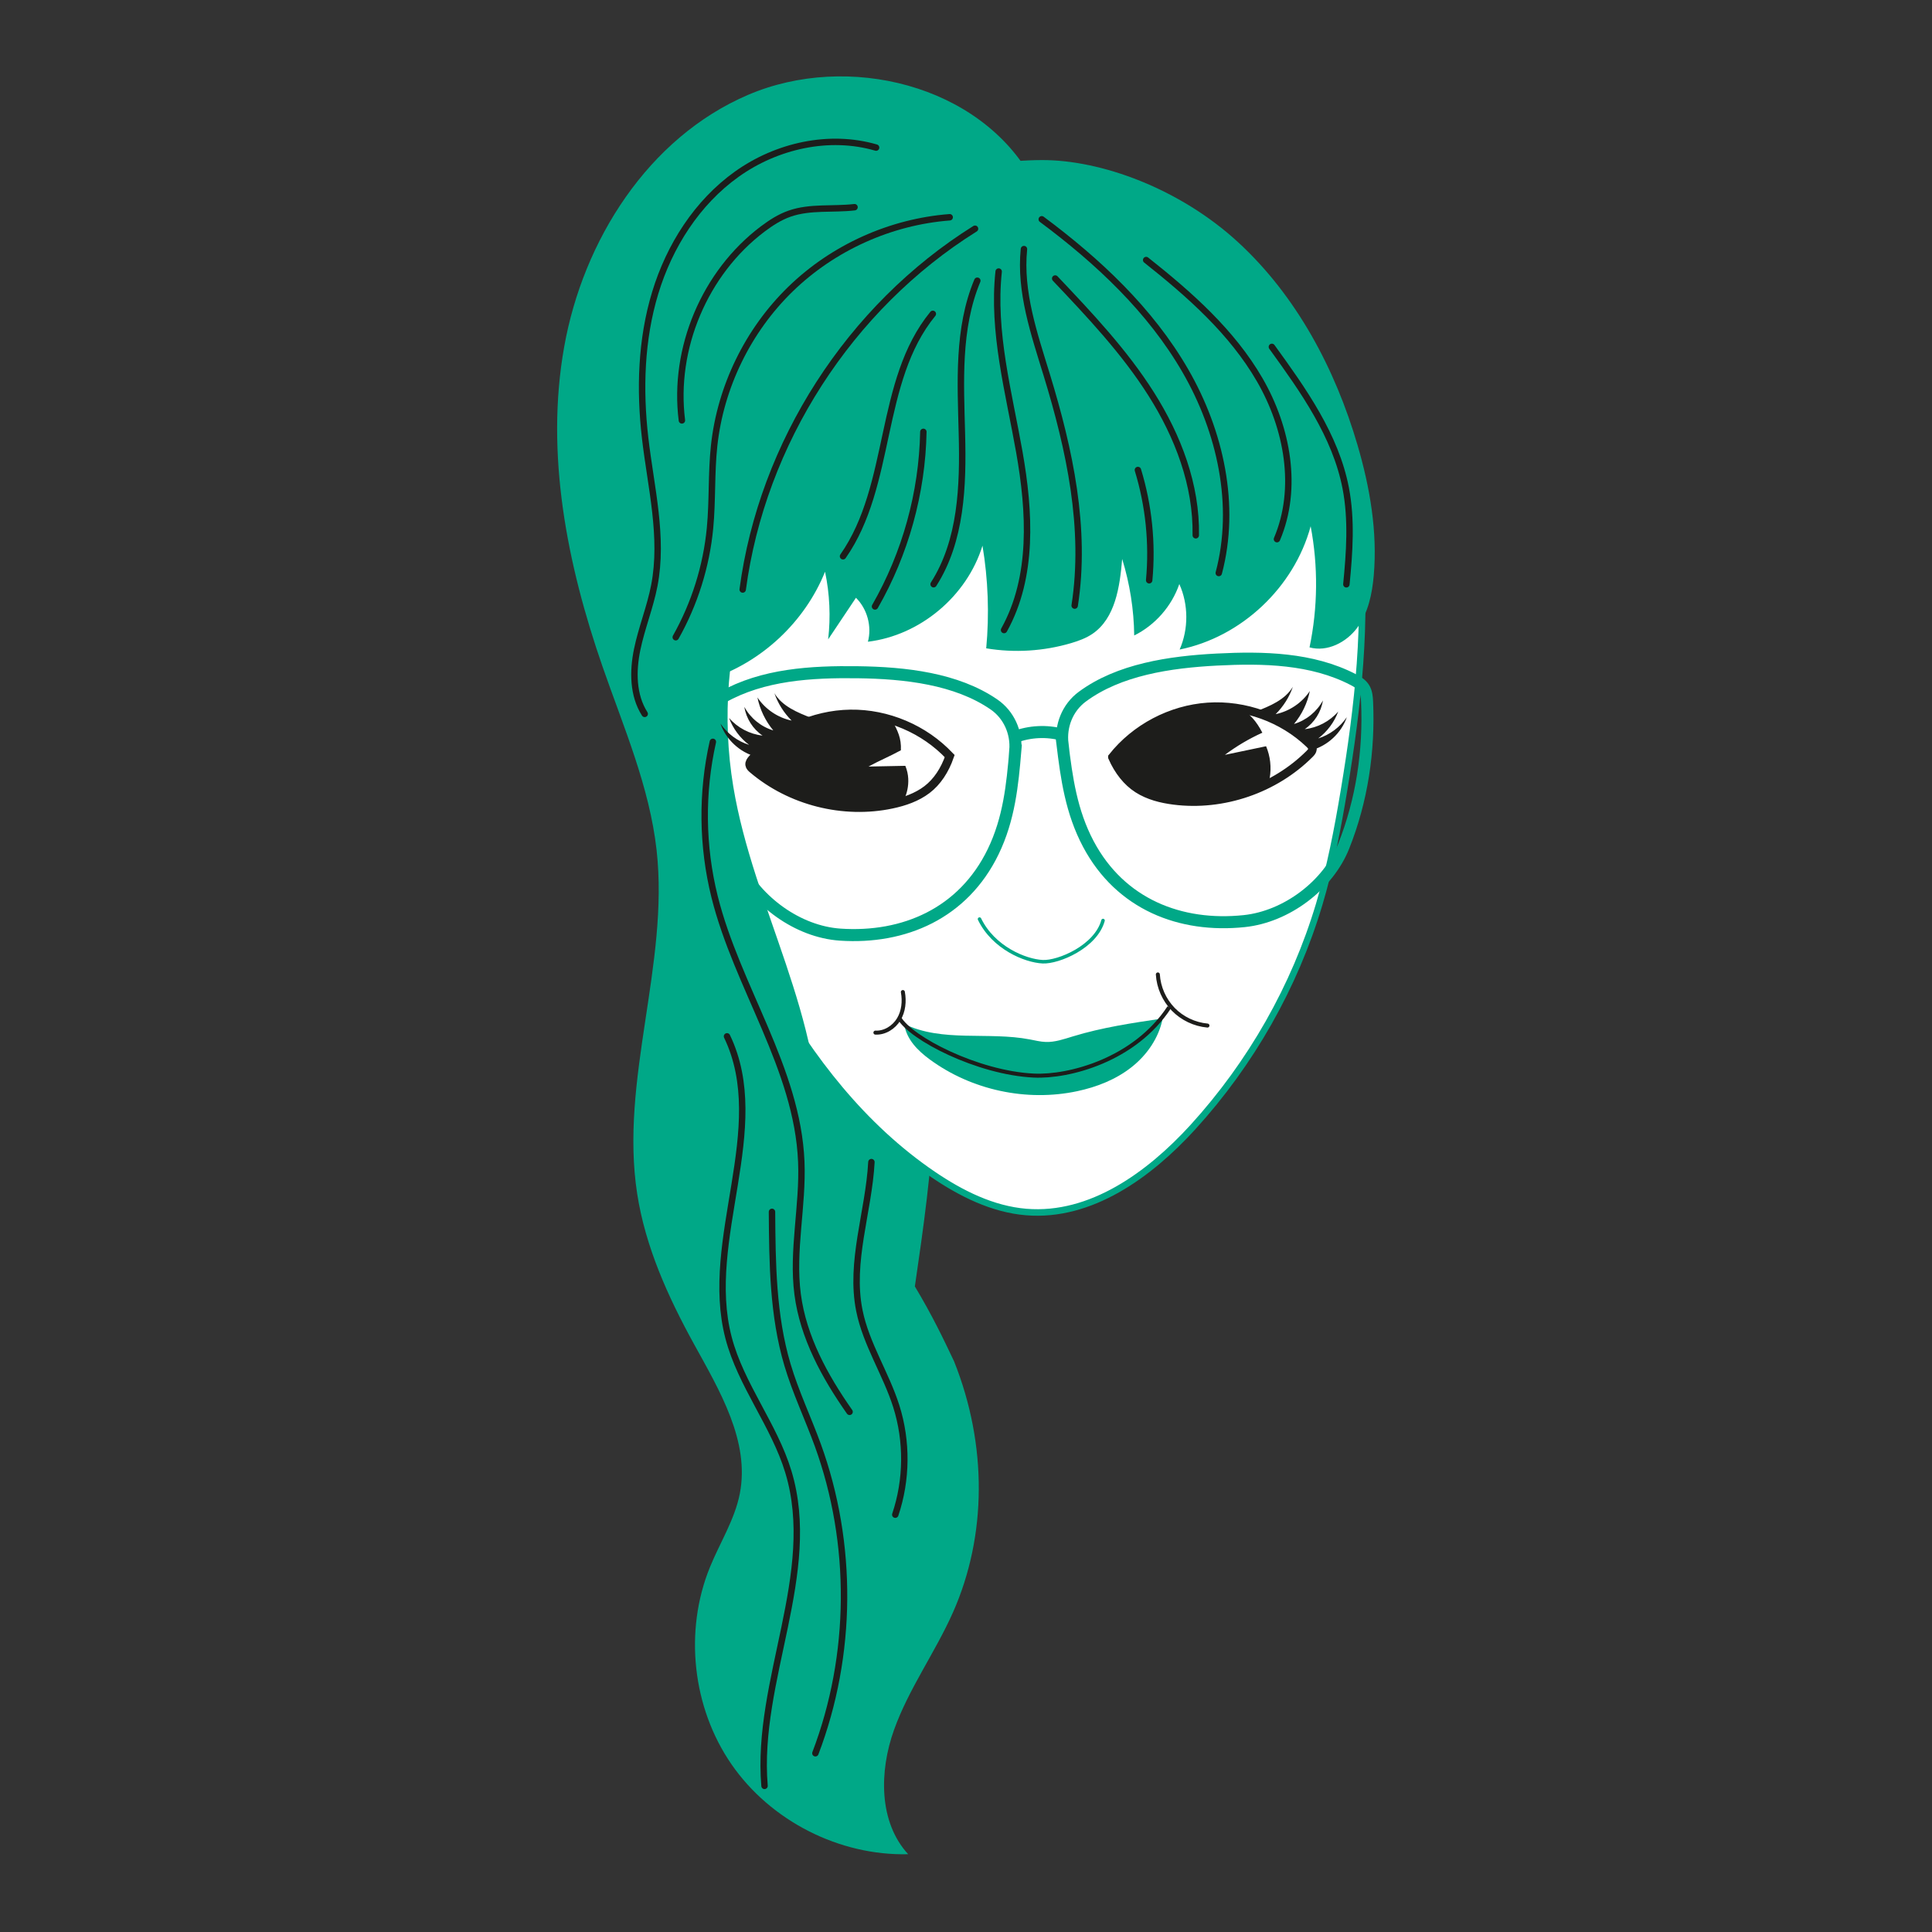 <svg xmlns="http://www.w3.org/2000/svg" width="430" height="430" viewBox="0 0 430 430"><rect x="0" y="0" width="430" height="430" fill="#333333" stroke="none"/><g fill="none" fill-rule="evenodd" transform="translate(124 17)"><path fill="#00A887" fill-rule="nonzero" d="M105.779,22.947 C94.119,1.827 64.669,-5.383 42.489,4.117 C20.309,13.617 5.769,36.487 1.559,60.247 C-2.661,84.007 2.189,108.547 10.099,131.347 C14.769,144.797 20.559,158.077 22.139,172.227 C24.969,197.677 13.909,223.337 17.809,248.647 C19.629,260.487 24.659,271.597 30.429,282.087 C36.169,292.517 42.949,303.797 40.649,315.477 C39.509,321.257 36.229,326.347 34.009,331.797 C28.219,345.997 30.089,363.057 38.799,375.667 C47.509,388.277 62.809,396.067 78.129,395.687 C71.529,388.497 71.689,377.207 74.979,368.017 C78.269,358.827 84.139,350.787 88.099,341.867 C95.669,324.807 95.769,304.577 88.349,285.997 C85.949,280.937 83.549,275.877 79.619,269.317 C83.419,243.317 87.169,216.377 79.939,191.117 C76.499,179.107 70.689,167.927 66.459,156.167 C62.229,144.417 59.599,131.527 62.809,119.457 C66.239,106.547 75.799,96.337 83.029,85.107 C94.719,66.937 100.569,45.067 105.769,22.957 L105.769,22.957 L105.779,22.947 Z"/><path fill="#FFF" fill-rule="nonzero" stroke="#00A887" stroke-width="1.45" d="M109.709,27.467 C84.849,30.027 61.949,44.197 47.309,63.897 C32.669,83.597 26.009,108.397 26.719,132.737 C27.439,157.077 35.239,180.947 47.219,202.347 C56.319,218.597 68.099,233.817 83.689,244.407 C89.889,248.617 96.879,252.137 104.399,252.757 C118.829,253.947 131.849,244.427 141.459,233.907 C154.439,219.667 164.129,202.597 169.599,184.307 C172.079,176.017 173.699,167.517 175.119,158.997 C178.239,140.257 180.429,121.187 178.389,102.297 C176.359,83.407 169.839,64.557 157.209,50.057 C144.579,35.557 125.329,25.877 109.699,27.487 L109.699,27.487 L109.709,27.467 Z"/><path fill="#00A887" fill-rule="nonzero" d="M42.899,112.097 C37.939,126.817 36.659,142.767 39.209,158.087 C43.669,184.987 59.609,209.987 58.189,237.207 C40.919,213.357 31.889,184.567 25.389,155.857 C22.829,144.527 20.609,132.787 22.689,121.357 C23.969,114.357 27.189,107.257 33.249,103.517 C35.479,102.137 38.689,101.397 40.509,103.287 C41.259,104.057 41.609,105.127 41.889,106.167 C43.689,112.867 43.519,120.087 41.379,126.687"/><g stroke="#00A887" stroke-width="2.68" transform="translate(33.865 129.597)"><path d="M78.614,18.991 C78.114,14.961 79.734,10.901 82.994,8.481 C91.154,2.421 102.504,0.741 112.964,0.201 C123.294,-0.329 134.114,-0.109 143.304,4.651 C144.214,5.121 145.134,5.671 145.684,6.531 C146.264,7.431 146.354,8.551 146.404,9.611 C146.884,20.511 145.274,31.501 141.174,41.791 C137.724,50.441 128.484,57.421 119.074,58.411 C104.894,59.901 91.514,54.691 84.374,41.261 C80.554,34.071 79.524,26.531 78.604,18.991 L78.604,18.991 L78.614,18.991 Z"/><path d="M67.944,17.451 C71.314,16.171 75.084,15.981 78.564,16.921"/><path d="M68.104,20.461 C68.444,16.451 66.694,12.491 63.374,10.201 C54.994,4.431 43.564,3.161 33.074,3.021 C22.724,2.881 11.924,3.501 2.914,8.601 C2.024,9.101 1.124,9.681 0.604,10.571 C0.064,11.491 0.004,12.611 0.004,13.681 C-0.076,24.591 1.074,34.601 6.434,45.641 C10.504,54.021 19.704,60.781 29.134,61.421 C43.364,62.381 56.534,56.671 63.174,42.981 C66.734,35.641 67.474,28.051 68.114,20.461 L68.114,20.461 L68.104,20.461 Z"/></g><path stroke="#00A887" stroke-linecap="round" stroke-width=".78" d="M94.009,187.557 C97.099,193.937 104.159,196.857 108.069,197.047 C111.559,197.217 119.899,193.727 121.499,187.877"/><path stroke="#1D1D1B" stroke-linecap="round" stroke-width=".89" d="M76.949 203.797C77.329 205.857 77.109 208.077 76.029 209.867 74.949 211.657 72.929 212.937 70.839 212.827M133.699 199.877C133.869 202.757 135.109 205.547 137.109 207.617 139.119 209.687 141.879 210.997 144.739 211.257"/><path fill="#00A887" fill-rule="nonzero" d="M77.219,210.887 C85.719,215.057 95.919,212.557 105.229,214.347 C106.399,214.567 107.559,214.867 108.749,214.907 C110.809,214.977 112.819,214.267 114.789,213.667 C121.289,211.677 128.039,210.677 134.769,209.677 C133.929,214.007 131.249,217.857 127.779,220.567 C124.309,223.287 120.089,224.937 115.779,225.857 C104.489,228.267 92.219,225.627 82.919,218.787 C80.299,216.857 77.779,214.397 77.229,210.897 L77.229,210.897 L77.219,210.887 Z"/><path stroke="#1D1D1B" stroke-width=".89" d="M76.129,209.527 C78.679,214.087 93.569,221.777 106.049,222.387 C113.949,222.777 128.579,218.887 136.229,207.197"/><path fill="#00A887" fill-rule="nonzero" d="M107.799,18.627 C92.529,18.717 77.409,23.477 64.389,31.527 C51.379,39.577 40.439,50.847 32.109,63.717 C25.229,74.347 19.999,86.417 19.389,99.077 C18.819,110.877 22.249,122.497 26.349,133.607 C29.229,130.697 31.359,127.037 32.439,123.077 C34.439,126.337 35.039,130.427 34.069,134.137 C45.499,130.437 55.119,121.437 59.629,110.247 C60.669,115.187 60.899,120.287 60.319,125.307 C62.379,122.217 64.449,119.137 66.509,116.047 C69.019,118.527 70.079,122.407 69.169,125.827 C80.789,124.427 91.209,115.687 94.669,104.447 C95.929,111.987 96.209,119.687 95.499,127.297 C101.789,128.347 108.319,127.937 114.429,126.127 C116.079,125.637 117.719,125.037 119.139,124.077 C124.239,120.607 125.239,113.587 125.759,107.407 C127.459,112.917 128.369,118.667 128.439,124.437 C133.099,122.127 136.789,117.917 138.479,112.987 C140.529,117.547 140.549,122.987 138.549,127.567 C152.289,124.787 164.029,113.737 167.709,100.127 C169.399,109.007 169.309,118.237 167.459,127.087 C171.389,128.167 175.669,125.987 178.099,122.687 C180.519,119.387 181.389,115.197 181.749,111.117 C182.609,101.337 180.899,91.467 178.139,82.057 C173.169,65.087 164.559,48.887 151.589,36.937 C138.619,24.987 121.049,18.547 107.779,18.627 L107.779,18.627 L107.799,18.627 Z"/><path stroke="#1D1D1B" stroke-width="1.91" d="M123.589 151.517C128.709 145.057 136.619 140.897 144.839 140.337 153.059 139.777 161.459 142.807 167.419 148.507 167.779 148.847 168.149 149.257 168.109 149.747 168.079 150.147 167.789 150.477 167.499 150.767 159.719 158.577 148.219 162.527 137.279 161.137 134.459 160.777 131.629 160.067 129.239 158.537 126.849 157.007 124.929 154.567 123.589 151.527L123.589 151.527 123.589 151.517ZM87.359 151.277C81.719 145.267 73.489 141.777 65.259 141.897 57.019 142.017 48.899 145.747 43.439 151.917 43.109 152.287 42.779 152.727 42.849 153.217 42.909 153.617 43.229 153.917 43.539 154.177 51.949 161.317 63.729 164.287 74.519 161.997 77.299 161.407 80.059 160.457 82.319 158.737 84.579 157.017 86.289 154.417 87.369 151.287L87.369 151.287 87.359 151.277Z"/><path fill="#1D1D1B" fill-rule="nonzero" d="M157.339 157.907C158.019 157.557 158.449 156.937 158.589 156.187 159.009 153.807 158.729 151.317 157.789 149.087 154.739 149.727 151.679 150.367 148.619 151.007 151.209 149.067 154.009 147.407 156.959 146.077 155.739 143.697 153.929 141.387 151.759 140.687 149.319 140.017 146.509 140.147 143.989 140.357 139.229 140.747 134.719 142.717 130.639 145.187 127.829 146.897 125.089 148.937 123.449 151.777 123.919 152.217 124.189 152.827 124.499 153.387 128.979 161.477 140.599 161.847 141.369 161.887 144.519 162.047 152.439 160.437 157.329 157.897L157.329 157.897 157.339 157.907ZM42.849 153.217C46.109 148.007 51.609 144.357 57.579 142.897 63.549 141.437 68.909 141.187 74.569 143.347 75.789 145.647 76.639 147.287 76.509 149.987 73.789 151.467 71.969 152.157 69.299 153.607 72.039 153.557 74.769 153.497 77.499 153.447 79.119 157.377 77.269 160.867 77.109 161.187 76.869 161.637 69.739 164.597 61.369 163.087 56.159 162.147 51.259 159.857 46.879 156.887 45.379 155.877 43.899 154.727 42.859 153.217L42.859 153.217 42.849 153.217ZM167.889 149.967C171.489 148.987 174.539 146.147 175.759 142.617 174.239 144.847 171.959 146.547 169.379 147.357 171.399 145.837 172.969 143.727 173.849 141.357 171.969 143.537 169.249 144.977 166.389 145.287 168.539 143.837 170.039 141.467 170.439 138.897 169.089 141.397 166.719 143.327 163.999 144.137 165.759 142.027 166.979 139.477 167.529 136.797 165.789 139.417 162.989 141.307 159.919 141.947 161.639 140.237 162.959 138.147 163.749 135.857 162.009 138.767 158.619 140.157 155.459 141.377 158.519 142.327 161.449 143.697 164.139 145.447 165.889 146.587 167.689 148.117 167.889 149.977L167.889 149.977 167.889 149.967Z"/><path fill="#1D1D1B" fill-rule="nonzero" d="M44.219,151.397 C40.619,150.417 37.569,147.577 36.349,144.047 C37.869,146.277 40.149,147.977 42.729,148.787 C40.709,147.267 39.139,145.157 38.259,142.787 C40.139,144.967 42.859,146.407 45.719,146.717 C43.569,145.267 42.069,142.897 41.669,140.327 C43.019,142.827 45.389,144.757 48.109,145.567 C46.349,143.457 45.129,140.907 44.579,138.227 C46.319,140.847 49.119,142.737 52.189,143.377 C50.469,141.667 49.149,139.577 48.359,137.287 C50.099,140.197 53.489,141.587 56.649,142.807 C53.589,143.757 50.659,145.127 47.969,146.877 C46.219,148.017 44.419,149.547 44.219,151.407 L44.219,151.407 L44.219,151.397 Z"/><path stroke="#1D1D1B" stroke-linecap="round" stroke-width="1.43" d="M34.659 148.107C32.109 159.417 32.239 171.317 35.039 182.567 40.069 202.737 53.489 220.787 54.339 241.557 54.749 251.417 52.249 261.307 53.529 271.087 54.779 280.627 59.559 289.357 65.089 297.227M37.809 213.657C47.629 234.077 32.419 258.797 38.149 280.727 40.909 291.297 48.309 300.137 51.469 310.597 58.289 333.157 44.179 356.997 46.159 380.477"/><path stroke="#1D1D1B" stroke-linecap="round" stroke-width="1.43" d="M47.819 252.717C47.899 264.167 48.009 275.797 51.269 286.767 53.079 292.857 55.829 298.617 57.999 304.577 65.989 326.537 65.799 351.377 57.479 373.217M69.949 241.647C69.349 252.737 65.069 263.817 67.269 274.707 68.769 282.167 73.179 288.717 75.479 295.977 77.949 303.777 77.869 312.357 75.259 320.117M93.009 33.907C65.119 51.337 45.629 81.607 41.299 114.207"/><path stroke="#1D1D1B" stroke-linecap="round" stroke-width="1.43" d="M87.369,31.357 C74.199,32.367 61.439,38.117 51.959,47.327 C42.479,56.527 36.349,69.107 34.939,82.237 C34.289,88.307 34.609,94.447 34.029,100.517 C33.219,109.027 30.599,117.367 26.399,124.827"/><path stroke="#1D1D1B" stroke-linecap="round" stroke-width="1.43" d="M66.189,29.117 C61.369,29.677 56.329,28.947 51.749,30.547 C49.569,31.307 47.599,32.577 45.749,33.967 C32.859,43.687 25.739,60.547 27.769,76.567"/><path stroke="#1D1D1B" stroke-linecap="round" stroke-width="1.43" d="M70.989 15.847C60.539 12.797 48.859 15.437 39.999 21.757 31.139 28.077 24.989 37.757 21.829 48.177 18.669 58.587 18.339 69.707 19.589 80.517 20.859 91.457 23.719 102.517 21.629 113.327 20.699 118.157 18.799 122.767 17.809 127.587 16.819 132.407 16.839 137.737 19.489 141.887M99.469 123.227C106.049 111.407 105.219 96.917 102.869 83.597 100.519 70.277 96.819 56.887 98.269 43.437M93.519 45.477C89.079 56.107 89.799 68.077 90.089 79.587 90.389 91.107 89.989 103.327 83.789 113.027M70.749 117.977C77.509 106.197 81.249 92.697 81.509 79.117M63.629 106.807C74.729 90.957 71.359 67.827 83.619 52.857M115.189 117.787C117.849 100.607 114.069 83.087 108.979 66.467 106.179 57.317 102.929 47.957 103.899 38.437M107.859 31.807C120.379 41.117 132.029 52.027 139.829 65.537 147.629 79.047 151.259 95.467 147.259 110.537"/><path stroke="#1D1D1B" stroke-linecap="round" stroke-width="1.43" d="M110.849 44.987C118.519 53.087 126.239 61.247 132.209 70.677 138.179 80.097 142.339 90.977 142.139 102.137M131.769 112.147C132.539 103.907 131.679 95.517 129.259 87.607M131.099 40.877C140.759 48.527 150.209 56.877 156.379 67.547 162.549 78.217 165.029 91.657 160.209 102.997M159.079 60.207C166.079 69.867 173.259 79.947 175.519 91.657 176.869 98.687 176.359 105.927 175.659 113.047"/></g></svg>